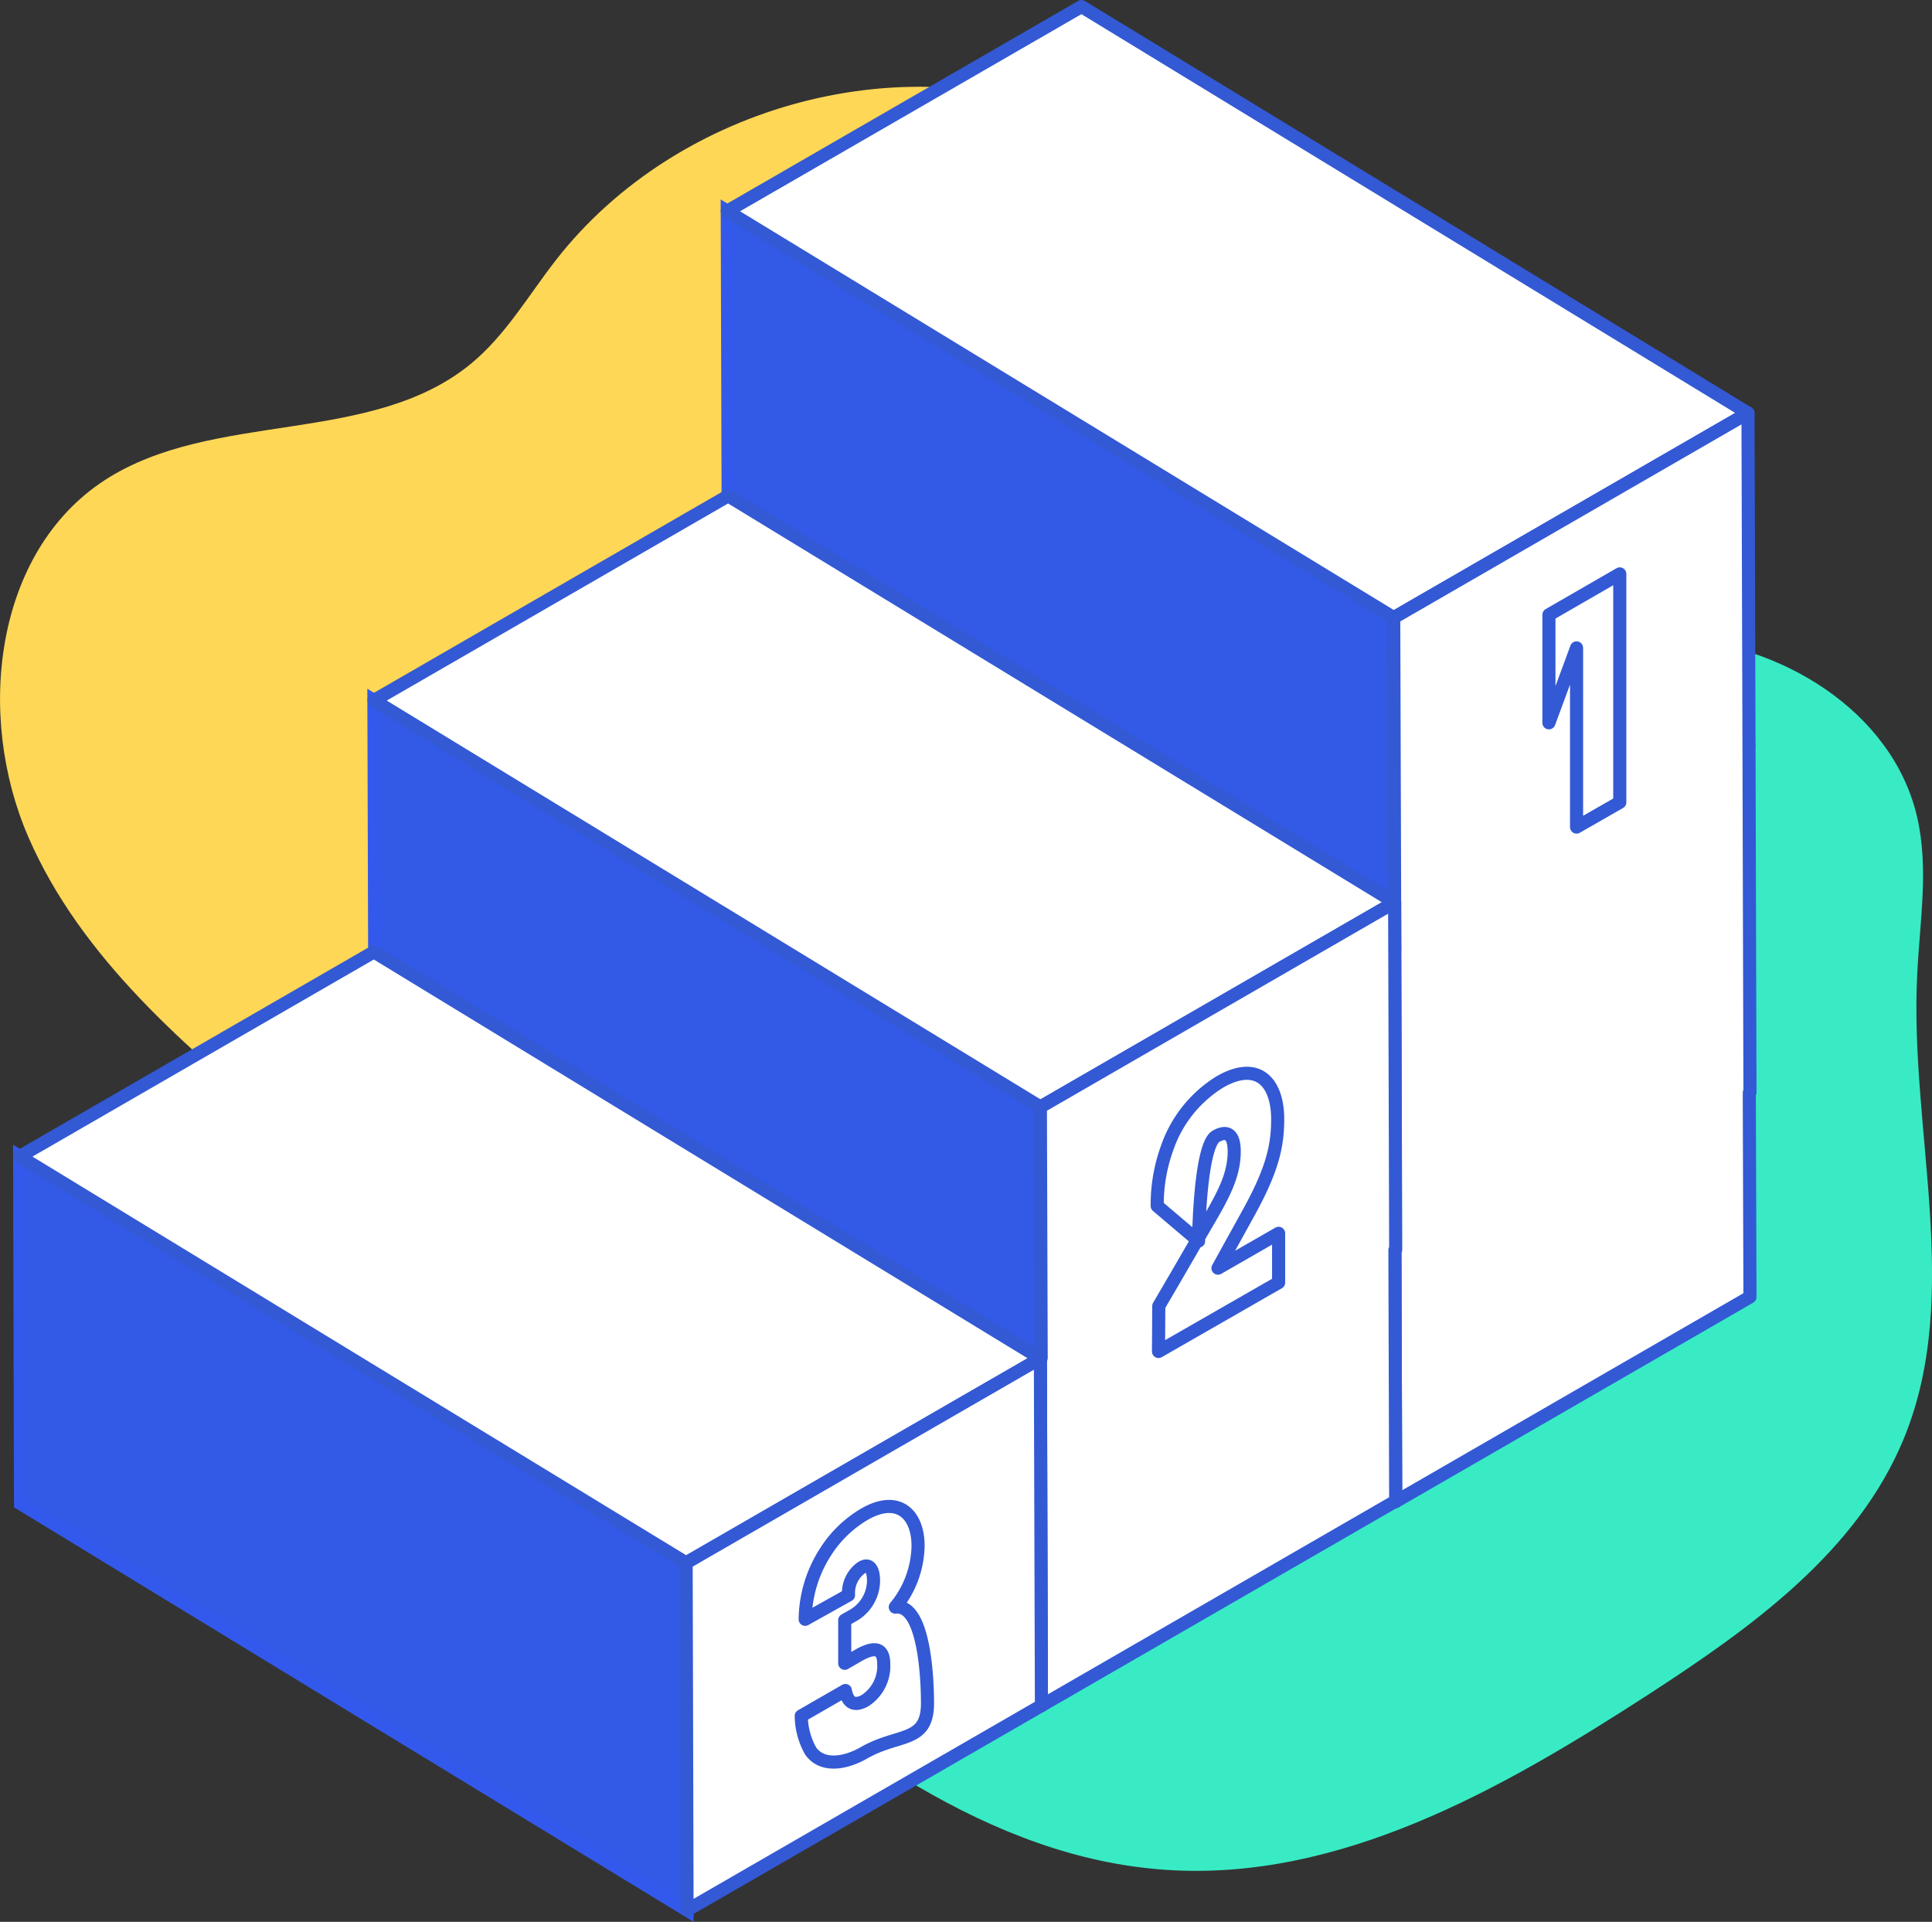 <svg xmlns="http://www.w3.org/2000/svg" width="147.52" height="146.74" viewBox="0 0 147.52 146.74"><rect x="0" y="0" width="147.52" height="146.74" fill="#333333" stroke="none"/><defs><style>.cls-1{fill:#38ebc5;}.cls-2{fill:#ffd756;}.cls-3{fill:#fff;stroke:#3359d4;stroke-linecap:round;stroke-linejoin:round;}.cls-4{fill:#3359e7;stroke:#3359ec;stroke-miterlimit:10;}</style></defs><g id="Calque_2" data-name="Calque 2"><g id="Calque_1_-_copie" data-name="Calque 1 - copie"><path class="cls-1" d="M53.45,124.29c10.53,8.59,22,17.57,35.57,18.48,13.26.9,25.66-6.14,36.82-13.37,7.88-5.11,16-10.92,19.55-19.61,4.49-11,.4-23.5,1-35.38.19-4,.9-8.09,0-12-1.87-8.15-10.51-13.36-18.86-13.72s-16.37,3.11-23.72,7.08C77.64,69.91,54.8,93,47.94,121.86c-.26,1.08,1,2.69,1.36,1.64"/><path class="cls-2" d="M22,86.41C14.23,80,6.18,73.16,2.16,63.9S-.45,42.16,8,36.66c8.3-5.38,20.35-2.59,28-8.92,2.63-2.18,4.37-5.22,6.47-7.91,9.3-11.91,27-16.68,40.73-10.49s22,23.1,17.65,37.59C96.24,62.38,80.53,71.7,72.49,85.67"/><polygon class="cls-3" points="106.49 88.13 82.22 74.03 82.3 100.54 106.57 114.65 106.49 88.13"/><polygon class="cls-3" points="133.54 72.52 109.27 58.41 82.22 74.03 106.49 88.13 133.54 72.52"/><polygon class="cls-3" points="106.49 72.52 55.6 41.48 82.3 84.92 106.57 99.03 106.49 72.52"/><polygon class="cls-3" points="133.54 56.9 109.27 42.79 55.6 41.48 106.49 72.52 133.54 56.9"/><polygon class="cls-4" points="106.42 47.16 55.53 16.12 55.61 42.63 106.5 73.67 106.42 47.16"/><polygon class="cls-3" points="133.47 31.54 82.58 0.5 55.53 16.12 106.42 47.16 133.47 31.54"/><polygon class="cls-3" points="106.5 72.51 106.42 47.16 133.47 31.54 133.55 58.05 133.55 58.05 133.62 83.41 133.57 83.43 133.62 99.03 106.57 114.65 106.49 88.13 106.54 88.11 106.49 72.52 106.5 72.51"/><polygon class="cls-3" points="79.44 103.72 28.55 72.68 55.24 116.12 79.52 130.23 79.44 103.72"/><polygon class="cls-3" points="106.49 88.1 82.22 73.99 28.55 72.68 79.44 103.72 106.49 88.1"/><polygon class="cls-4" points="79.44 84.52 28.55 53.48 28.63 79.99 79.52 111.03 79.44 84.52"/><polygon class="cls-3" points="106.49 68.9 55.6 37.86 28.55 53.48 79.44 84.52 106.49 68.9"/><polygon class="cls-3" points="79.44 84.52 106.49 68.9 106.57 95.42 106.51 95.45 106.57 114.61 79.52 130.23 79.44 103.72 79.5 103.69 79.44 84.52"/><polygon class="cls-4" points="52.39 119.33 1.5 88.3 1.57 114.81 52.46 145.85 52.39 119.33"/><polygon class="cls-3" points="79.44 103.72 28.55 72.68 1.5 88.3 52.39 119.33 79.44 103.72"/><polygon class="cls-3" points="52.39 119.33 52.46 145.85 79.52 130.23 79.44 103.72 52.39 119.33"/><path class="cls-3" d="M120.38,49.47l-2.11,5.72V46.94l5.41-3.12V61.26l-3.3,1.89Z"/><path class="cls-3" d="M88.48,99.72c1.18-2,2.33-4,3.49-6,1.37-2.33,2.27-3.91,2.27-5.8,0-1.39-.6-1.61-1.39-1.16-1.14.66-1.32,6.75-1.33,8l-3.16-2.68a12.66,12.66,0,0,1,.77-4.46,9.58,9.58,0,0,1,4-5c2.9-1.68,4.43,0,4.43,2.85,0,2.13-.48,3.94-2.15,7L93,96.83l4.63-2.66v3.76l-9.17,5.26Z"/><path class="cls-3" d="M61.48,123.64a9.71,9.71,0,0,1,1.59-5.2A8.83,8.83,0,0,1,66,115.62c2.54-1.47,4.1-.05,4.1,2.42a7.53,7.53,0,0,1-1.74,4.67c2.46-.3,2.46,6.74,2.46,7.34,0,3.06-2.21,2.27-4.84,3.78-1.52.87-3.23,1.07-4.08-.13a5.6,5.6,0,0,1-.72-2.68l3.37-1.94c.07.36.3,1.44,1.5.77a3.14,3.14,0,0,0,1.43-2.79c0-1.66-1.27-1-1.75-.77L64.5,127v-3.29l.56-.32a3.09,3.09,0,0,0,1.64-2.7c0-.76-.26-1.39-.91-1a2.38,2.38,0,0,0-1,2.1Z"/></g></g></svg>